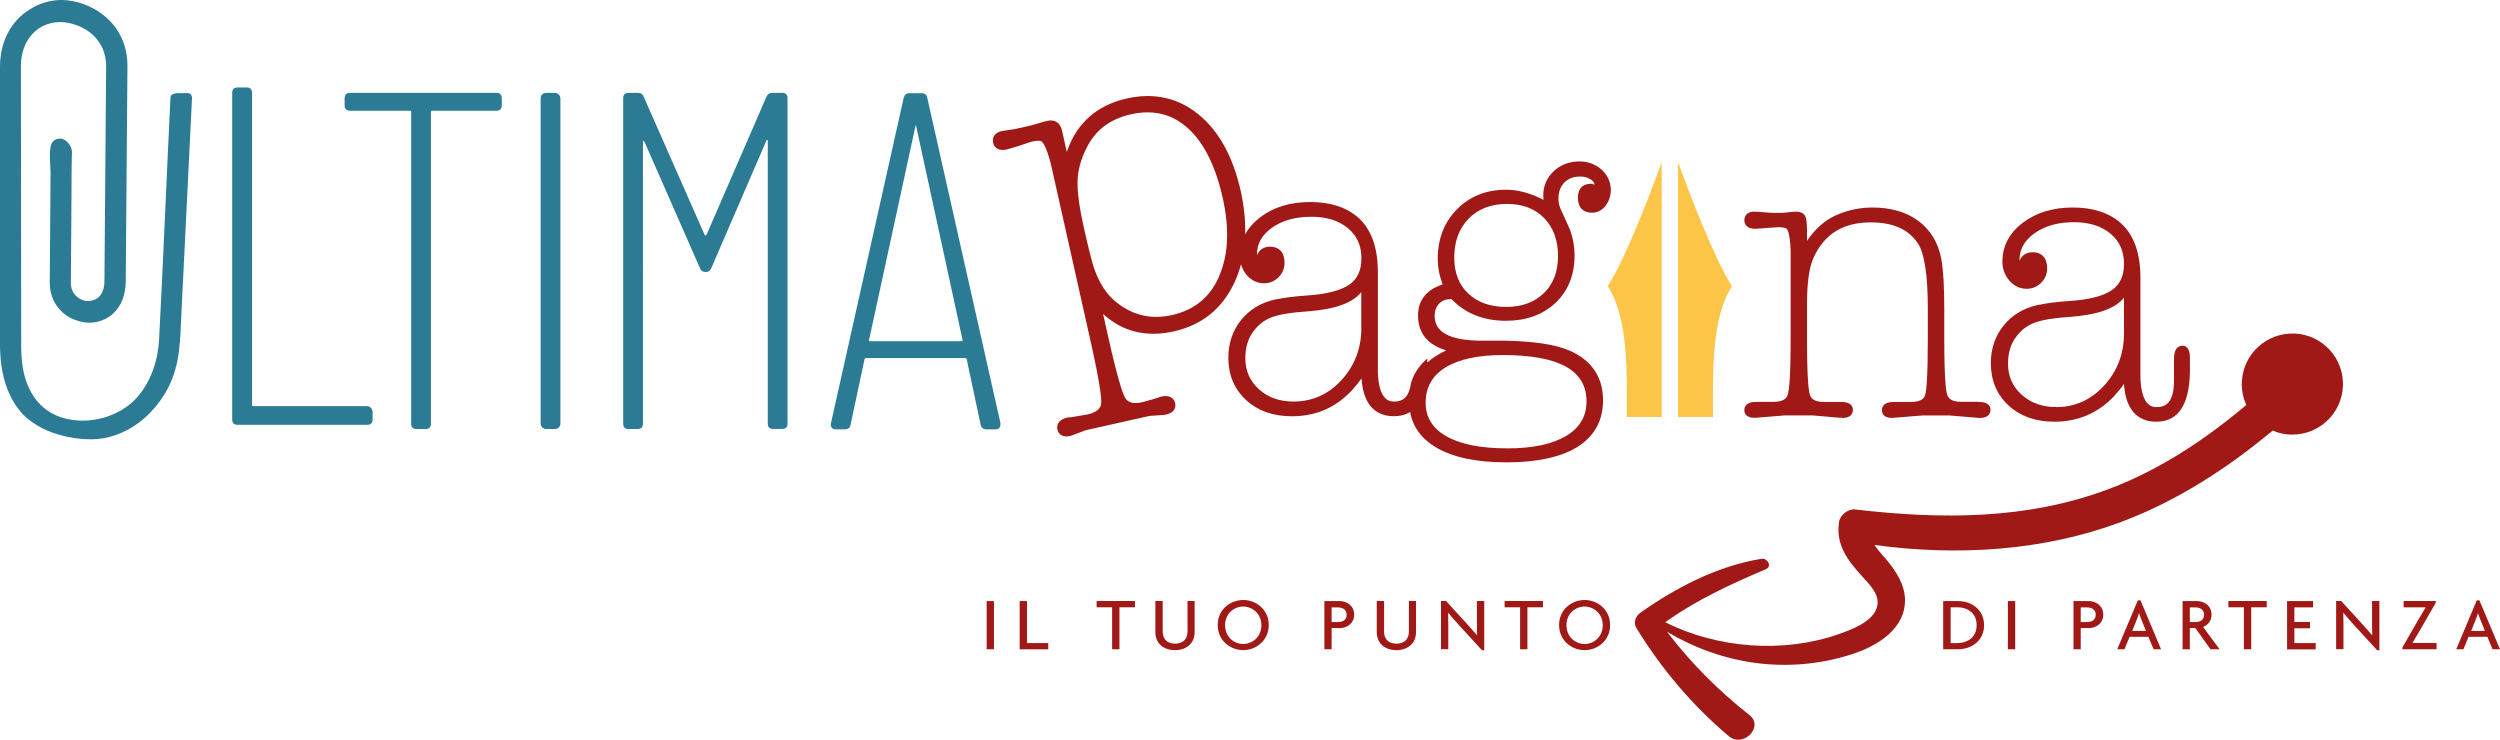 <?xml version="1.0" encoding="UTF-8"?> <svg xmlns="http://www.w3.org/2000/svg" id="Livello_2" viewBox="0 0 369.38 109.32"><defs><style> .cls-1 { fill: #a01916; } .cls-2 { fill: #fdc548; } .cls-3 { fill: #2b7b95; } </style></defs><g id="Livello_1-2" data-name="Livello_1"><g><path class="cls-1" d="M292.39,59.37h-2.64c-1.55,0-1.92-.62-2.06-1.08-.19-.62-.42-2.55-.42-8.25v-4.41c0-3.35-.15-5.85-.45-7.42-.46-2.38-1.6-4.25-3.39-5.58-1.77-1.31-4.06-1.97-6.8-1.97-1.86,0-3.69.4-5.44,1.18-1.62.75-3.03,2.01-4.2,3.75v-1.39c0-1.52-.13-1.99-.24-2.23-.15-.32-.52-.7-1.41-.7-.24,0-.61.03-1.11.09-.46.06-.79.09-.99.09h-1.05c-.39,0-.8-.02-1.22-.06-.91-.08-1.48-.12-1.75-.12-1.38,0-1.49.97-1.49,1.27,0,.38.16,1.27,1.63,1.27h0l1.66-.12c1.22-.1,1.64-.12,1.78-.12.73,0,1.04.13,1.16.21.08.06.51.47.61,3.17v13.1c0,5.7-.23,7.63-.42,8.25-.08.27-.33,1.08-2.12,1.08h-2.59c-1.54,0-1.71.84-1.71,1.21s.15,1.15,1.54,1.15l4.41-.36h4.15s4.18.36,4.18.36l.04-.39v.4h.23c1.38,0,1.49-.92,1.49-1.21,0-.43-.22-1.15-1.71-1.15h-2.59c-1.55,0-1.92-.62-2.06-1.08-.19-.62-.42-2.55-.42-8.25v-5.18c0-3.17.34-5.48,1-6.88,1.61-3.46,4.37-5.14,8.42-5.14,3.3,0,5.58,1.02,6.97,3.11.97,1.46,1.46,4.7,1.46,9.62v4.47c0,5.75-.21,7.68-.39,8.29-.08.26-.31,1.04-2.09,1.04h-2.59c-1.54,0-1.71.84-1.71,1.21s.15,1.15,1.49,1.15l4.41-.36h4.15s4.28.36,4.28.36h.17c1.39,0,1.54-.84,1.54-1.21,0-.43-.22-1.15-1.71-1.15Z"></path><path class="cls-1" d="M322.42,51.09c-.29,0-.55.11-.75.32-.34.35-.49.97-.46,1.91v2.92c0,3.51-1.45,3.91-2.54,3.91-.56,0-2.27,0-2.42-4.33v-14.83c0-3.58-.96-6.27-2.87-8-1.74-1.55-4.13-2.33-7.11-2.33s-5.41.76-7.38,2.24c-2.01,1.52-3.03,3.46-3.03,5.76,0,1.07.35,2.01,1.03,2.8.7.8,1.56,1.21,2.55,1.21.83,0,1.55-.3,2.14-.89.59-.59.89-1.3.89-2.11,0-2.09-1.35-2.4-2.15-2.4-.92,0-1.59.44-1.93,1.27,0-.04,0-.08,0-.12,0-1.59.72-2.88,2.21-3.95,1.52-1.09,3.48-1.64,5.84-1.64,2.23,0,4.05.57,5.39,1.7,1.34,1.12,1.99,2.57,1.99,4.42s-.58,3.07-1.78,3.91c-1.25.88-3.34,1.42-6.23,1.61-1.82.12-3.43.32-4.79.61-2.06.46-3.74,1.48-4.99,3.03-1.25,1.55-1.88,3.42-1.88,5.55,0,2.56.89,4.66,2.63,6.26,1.73,1.59,4.01,2.39,6.76,2.39,3.5,0,6.47-1.28,8.83-3.79.56-.61,1.05-1.21,1.45-1.8.29,4.62,2.76,5.59,4.78,5.59,3.17,0,4.84-2.41,4.96-7.17v-2.38c0-1.47-.73-1.69-1.16-1.69ZM303.8,60.14c-2.07,0-3.79-.62-5.12-1.84-1.34-1.22-1.99-2.72-1.99-4.58,0-1.59.41-2.93,1.22-3.99.71-.95,1.61-1.64,2.67-2.04,1.11-.42,2.83-.71,5.12-.86,4.16-.29,6.82-1.22,8.12-2.85v5.28c0,3-.98,5.59-2.93,7.71-1.93,2.11-4.32,3.18-7.1,3.18Z"></path><path class="cls-1" d="M145.78,95.93v-7.12h1.08v7.12h-1.08Z"></path><path class="cls-1" d="M150.66,95.93v-7.12h1.08v6.2h3.14v.93h-4.22Z"></path><path class="cls-1" d="M165.4,89.73v6.2h-1.08v-6.2h-2.29v-.93h5.66v.93h-2.29Z"></path><path class="cls-1" d="M173.61,96.06c-1.66,0-2.9-.98-2.9-2.65v-4.61h1.08v4.5c0,1.06.59,1.8,1.83,1.8s1.84-.74,1.84-1.8v-4.5h1.05v4.61c0,1.66-1.24,2.65-2.9,2.65Z"></path><path class="cls-1" d="M183.69,96.06c-1.9,0-3.77-1.4-3.77-3.71s1.88-3.7,3.77-3.7,3.77,1.41,3.77,3.7-1.88,3.71-3.77,3.71ZM183.69,89.62c-1.32,0-2.68.99-2.68,2.76s1.36,2.77,2.68,2.77,2.68-1.01,2.68-2.77-1.38-2.76-2.68-2.76Z"></path><path class="cls-1" d="M197.93,92.8h-1.18v3.13h-1.07v-7.12h2.26c1,0,2.14.65,2.14,2s-1.14,2-2.14,2ZM197.74,89.74h-.99v2.17h.99c.64,0,1.23-.33,1.23-1.08s-.59-1.08-1.23-1.08Z"></path><path class="cls-1" d="M206.32,96.06c-1.66,0-2.9-.98-2.9-2.65v-4.61h1.08v4.5c0,1.06.59,1.8,1.83,1.8s1.84-.74,1.84-1.8v-4.5h1.05v4.61c0,1.66-1.24,2.65-2.9,2.65Z"></path><path class="cls-1" d="M218.97,96.08l-3.34-3.65c-.54-.58-1.15-1.3-1.64-1.88h-.02c.02.66.02,1.26.02,1.8v3.57h-1.08v-7.12h.75l3.06,3.35c.41.46,1.06,1.17,1.5,1.71h.02c-.02-.56-.02-1.17-.02-1.69v-3.37h1.08v7.28h-.32Z"></path><path class="cls-1" d="M225.68,89.73v6.2h-1.08v-6.2h-2.29v-.93h5.66v.93h-2.29Z"></path><path class="cls-1" d="M234.13,96.06c-1.9,0-3.77-1.4-3.77-3.71s1.88-3.7,3.77-3.7,3.77,1.41,3.77,3.7-1.88,3.71-3.77,3.71ZM234.13,89.62c-1.32,0-2.68.99-2.68,2.76s1.36,2.77,2.68,2.77,2.68-1.01,2.68-2.77-1.38-2.76-2.68-2.76Z"></path><path class="cls-1" d="M289.3,95.93h-2.19v-7.12h2.19c1.99,0,3.85,1.26,3.85,3.56s-1.86,3.56-3.85,3.56ZM289.11,89.73h-.9v5.29h.9c1.61,0,2.94-.84,2.94-2.65s-1.33-2.65-2.94-2.65Z"></path><path class="cls-1" d="M296.67,95.93v-7.12h1.08v7.12h-1.08Z"></path><path class="cls-1" d="M308.61,92.8h-1.18v3.13h-1.07v-7.12h2.26c1,0,2.14.65,2.14,2s-1.14,2-2.14,2ZM308.42,89.74h-.99v2.17h.99c.64,0,1.23-.33,1.23-1.08s-.59-1.08-1.23-1.08Z"></path><path class="cls-1" d="M318.2,95.93l-.77-1.84h-2.77l-.77,1.84h-1.06l3.04-7.23h.39l3.04,7.23h-1.09ZM316.36,91.48c-.1-.23-.21-.57-.3-.87h-.02c-.08.3-.2.64-.3.87l-.7,1.74h2.03l-.7-1.74Z"></path><path class="cls-1" d="M326.61,95.93l-2.24-3.13h-.82v3.13h-1.07v-7.12h2.14c1,0,2.14.65,2.14,2,0,.95-.56,1.55-1.25,1.83l2.44,3.29h-1.34ZM324.43,89.74h-.88v2.17h.88c.64,0,1.23-.33,1.23-1.08s-.59-1.08-1.23-1.08Z"></path><path class="cls-1" d="M332.62,89.73v6.2h-1.08v-6.2h-2.29v-.93h5.66v.93h-2.29Z"></path><path class="cls-1" d="M337.92,95.93v-7.12h3.84v.93h-2.76v2.16h2.31v.93h-2.31v2.19h3.15v.93h-4.23Z"></path><path class="cls-1" d="M351.23,96.08l-3.34-3.65c-.54-.58-1.15-1.3-1.64-1.88h-.02c.02.66.02,1.26.02,1.8v3.57h-1.08v-7.12h.75l3.06,3.35c.41.46,1.06,1.17,1.5,1.71h.02c-.02-.56-.02-1.17-.02-1.69v-3.37h1.08v7.28h-.32Z"></path><path class="cls-1" d="M354.96,95.93v-.26l2.27-3.96c.37-.64.83-1.42,1.17-1.97h-.01s-3.25-.01-3.25-.01v-.93h4.75v.26l-2.29,3.98c-.37.64-.82,1.38-1.16,1.95h.01s3.56.01,3.56.01v.93h-5.05Z"></path><path class="cls-1" d="M368.28,95.93l-.77-1.84h-2.77l-.77,1.84h-1.06l3.04-7.23h.39l3.04,7.23h-1.09ZM366.44,91.48c-.1-.23-.21-.57-.3-.87h-.02c-.08.3-.2.64-.3.87l-.7,1.74h2.03l-.7-1.74Z"></path><path class="cls-1" d="M339.06,49.29c-1.99-.09-3.91.59-5.38,1.93-1.48,1.34-2.34,3.18-2.44,5.17-.06,1.2.17,2.37.66,3.44-6.07,5.11-12.71,9.54-20.17,12.37-12.22,4.63-24.88,4.55-37.68,3.07-.94-.11-2.15.81-2.31,1.76-.56,3.46,1.23,5.72,3.43,8.17,1.08,1.2,2.65,2.68,2.17,4.47-.59,2.2-3.77,3.36-5.65,4.02-8.15,2.86-17.88,2.14-25.65-1.75,4.61-3.31,9.65-5.61,14.89-7.85.94-.4.21-1.66-.64-1.53-6.46,1.04-12.6,4.21-17.9,7.96-.73.51-1.11,1.47-.6,2.29,3.72,6.04,8.19,11.34,13.61,15.94,2.16,1.83,5.28-1.37,3.09-3.09-4.54-3.57-8.68-7.71-12.18-12.31,8.17,4.86,17.8,6.3,27.11,3.38,3.88-1.22,8.35-3.83,8.03-8.5-.14-1.96-1.23-3.64-2.4-5.14-.54-.7-1.47-1.61-2.1-2.57,12.18,1.66,24.94.92,36.48-3.41,8.28-3.11,15.63-7.89,22.36-13.49.8.34,1.66.55,2.56.59.12,0,.24,0,.36,0,3.96,0,7.27-3.12,7.46-7.11.2-4.12-2.99-7.62-7.11-7.82Z"></path><path class="cls-2" d="M255.9,42.29c-2.69-4.24-6.37-13.96-7.96-18.3v37.62h5.16c0-6.06-.34-14.48,2.8-19.32Z"></path><path class="cls-2" d="M245.52,61.61V23.99c-1.58,4.34-5.27,14.06-7.96,18.3,3.14,4.84,2.8,13.26,2.8,19.32h5.16Z"></path><path class="cls-1" d="M234.94,27.17c-.54,0-1.8.2-1.8,2.07,0,1.41.75,2.19,2.11,2.19,1.76,0,2.81-1.87,2.75-3.48,0-.03,0-.07,0-.1-.16-2.4-2.29-4-4.59-4-1.53,0-2.82.49-3.84,1.44-1.03.97-1.55,2.18-1.55,3.61,0,.19.02.4.04.63-1.91-.99-3.76-1.5-5.54-1.5-2.9,0-5.34.97-7.23,2.88-1.9,1.91-2.86,4.37-2.86,7.3,0,1.27.24,2.54.73,3.81-2.42.8-3.64,2.34-3.64,4.58,0,2.61,1.4,4.34,4.16,5.17-1.08.5-1.99,1.09-2.74,1.74l-.05.04v-.58l-.11.1c-1.18,1.04-1.96,2.26-2.33,3.65,0,0,0,.01,0,.02-.02.13-.04.25-.06.37-.04.18-.08.35-.13.5-.47,1.5-1.46,1.72-2.26,1.72-.56,0-2.27,0-2.42-4.33v-14.83c0-3.58-.97-6.27-2.87-7.99-1.74-1.55-4.13-2.33-7.11-2.33s-5.41.75-7.38,2.24c-.99.75-1.73,1.6-2.24,2.54.05-2.02-.16-4.16-.67-6.44-1.13-5.04-3.22-8.83-6.21-11.27-3.03-2.47-6.6-3.27-10.61-2.37-4.45,1-7.42,3.65-8.87,7.89l-.69-3.09c-.13-.58-.38-1.01-.74-1.27-.38-.28-.86-.35-1.41-.23-.33.07-.8.2-1.42.39-.59.18-1.04.3-1.35.37l-2.05.46-1.8.27-.18.04c-.97.22-1.43.86-1.24,1.72.09.41.48,1.34,2.08.97l1.8-.54c1.34-.47,1.75-.59,1.88-.62.79-.18,1.17-.11,1.32-.05.11.04.67.39,1.43,3.29.08.34.38,1.69.91,4.05l5,22.32c1.38,6.17,1.6,8.32,1.54,9.04-.02.31-.1,1.25-1.99,1.67-.27.06-.69.13-1.27.22-.55.08-.97.15-1.26.21-.15-.01-.28,0-.4.02-.55.12-.94.31-1.21.58-.32.32-.44.75-.34,1.21.1.44.35.68.54.8.22.14.48.21.8.21.19,0,.4-.03.63-.08l2.24-.84,9.43-2.11,2.12-.14.26-.05c.49-.11.85-.29,1.09-.54.28-.3.39-.71.29-1.14-.13-.58-.5-.84-.79-.95-.35-.14-.77-.14-1.3-.02-.18.04-.33.1-.45.17-.29.07-.67.18-1.17.33-.53.16-.93.27-1.2.33-1.67.37-2.23-.22-2.5-.7-.36-.64-1.08-2.71-2.47-8.92l-.77-3.44c2.85,2.63,6.36,3.5,10.46,2.58,4.13-.92,7.14-3.34,8.94-7.19.41-.86.72-1.77.98-2.72.16.58.44,1.12.85,1.6.71.8,1.56,1.21,2.55,1.21.83,0,1.55-.3,2.14-.89.59-.59.89-1.3.89-2.11,0-2.09-1.35-2.41-2.15-2.41-.92,0-1.58.44-1.92,1.27,0-.03,0-.08,0-.12,0-1.59.72-2.88,2.21-3.94,1.52-1.09,3.48-1.63,5.84-1.63,2.24,0,4.05.57,5.4,1.7,1.34,1.12,1.98,2.57,1.98,4.41s-.58,3.07-1.78,3.91c-1.25.87-3.34,1.42-6.23,1.61-1.82.12-3.43.33-4.79.61-2.06.46-3.74,1.48-4.98,3.03-1.25,1.55-1.88,3.43-1.88,5.55,0,2.56.89,4.66,2.63,6.27,1.73,1.59,4.01,2.39,6.77,2.39,3.5,0,6.46-1.28,8.82-3.8.56-.61,1.05-1.21,1.46-1.8.29,4.62,2.75,5.59,4.78,5.59.94,0,1.74-.21,2.41-.63.03.17.05.35.09.51.08.29.16.58.27.85.59,1.55,1.72,2.83,3.37,3.83,2.49,1.5,6.02,2.26,10.49,2.26s8.07-.77,10.51-2.3c2.49-1.57,3.76-3.88,3.76-6.86,0-3.43-1.66-5.9-4.93-7.35-2.06-.9-5.28-1.39-9.6-1.47h-3.74c-4.45-.08-6.61-1.28-6.61-3.67,0-.76.22-1.35.66-1.8.44-.45,1-.67,1.72-.67h.11c2.04,2.12,4.74,3.2,8.03,3.2,3,0,5.46-.89,7.33-2.64,1.86-1.76,2.82-4.1,2.82-6.97,0-1.62-.32-3.13-.95-4.48l-1.05-2.29c-.25-.54-.38-1.09-.38-1.63,0-1.02.29-1.81.87-2.41.58-.6,1.35-.89,2.36-.89.61,0,1.12.14,1.56.43.49.33.54.62.55.76h-.03c-.44-.13-.52-.14-.6-.14ZM180.14,40.82c-1.37,3.11-3.65,4.98-6.97,5.73-3.1.69-5.8.06-8.27-1.93-1.37-1.09-2.45-2.73-3.21-4.88-.33-.93-.85-2.99-1.56-6.15-.65-2.91-.96-5.19-.92-6.8.04-1.57.46-3.17,1.25-4.77,1.32-2.75,3.49-4.42,6.62-5.13.87-.2,1.71-.29,2.5-.29,2.24,0,4.19.77,5.92,2.33,2.37,2.13,4.11,5.61,5.16,10.32,1.02,4.54.84,8.43-.54,11.56ZM201.14,48.45c0,3-.98,5.59-2.93,7.71-1.93,2.11-4.32,3.17-7.1,3.17-2.07,0-3.79-.61-5.12-1.84-1.34-1.22-1.99-2.72-1.99-4.58,0-1.59.41-2.93,1.22-3.99.71-.95,1.61-1.64,2.67-2.04,1.11-.42,2.83-.71,5.12-.86,4.16-.29,6.82-1.22,8.12-2.86v5.28ZM222,52.46c8.35,0,12.41,2.24,12.41,6.84,0,2.2-.97,3.87-2.96,5.08-2.05,1.24-4.98,1.87-8.71,1.87-3.95,0-7.01-.61-9.09-1.82-2.03-1.18-3.01-2.8-3.01-4.96s.94-3.93,2.87-5.14c1.97-1.24,4.83-1.87,8.49-1.87ZM228.11,43.31c-1.38,1.35-3.26,2.04-5.58,2.04s-4.21-.67-5.59-1.98c-1.4-1.32-2.07-3.07-2.07-5.32,0-2.37.72-4.31,2.13-5.75,1.42-1.44,3.31-2.17,5.64-2.17s4.14.7,5.5,2.08c1.36,1.39,2.06,3.28,2.06,5.61s-.7,4.14-2.08,5.49Z"></path><g><path class="cls-3" d="M73.35,13.72h-21.64c-.52,0-.79.27-.79.79v1.06c0,.52.27.79.79.79h8.84c.14,0,.2.06.2.2v46.04c0,.52.27.79.79.79h1.34c.52,0,.79-.27.79-.79V16.56c0-.14.06-.2.2-.2h9.48c.52,0,.79-.27.79-.79v-1.06c0-.52-.27-.79-.79-.79Z"></path><rect class="cls-3" x="79.88" y="13.72" width="2.92" height="49.67" rx=".79" ry=".79"></rect><path class="cls-3" d="M115.57,13.72h-1.49c-.41,0-.7.21-.85.61l-8.84,20.36c-.04.08-.1.1-.14.1-.06,0-.11-.03-.14-.09l-8.98-20.36c-.15-.41-.44-.62-.85-.62h-1.41c-.52,0-.79.27-.79.79v48.09c0,.52.27.79.79.79h1.34c.52,0,.79-.27.79-.79V20.94c0-.13.04-.13.06-.13.04,0,.1.01.14.09l8.2,18.67c.15.41.44.62.86.62s.7-.21.85-.61l8.13-18.81c.03-.07.07-.1.14-.1.02,0,.06,0,.06.13v41.79c0,.52.27.79.79.79h1.34c.52,0,.79-.27.79-.79V14.51c0-.52-.27-.79-.79-.79Z"></path><path class="cls-3" d="M147.83,62.56l-10.82-48.08c-.05-.46-.35-.71-.86-.71h-1.77c-.46,0-.76.24-.86.7l-10.75,48.09c-.05.26,0,.47.12.63.13.16.33.24.59.24h1.34c.51,0,.81-.25.86-.7l2.05-9.63c0-.07.02-.11.07-.14.06-.04.13-.06.2-.06h14.57c.08,0,.14.02.2.06.05.03.07.08.07.16l2.05,9.62h0c.1.46.4.7.86.7h1.34c.47,0,.72-.25.72-.72v-.16ZM135.24,18.62c.03-.08.05-.12.06-.14.01.02.04.06.06.14l6.86,31.61v.02s.02.02.02.02c.01.01.02.02,0,.07-.03.05-.08.07-.14.07h-13.58c-.07,0-.11-.02-.14-.07s-.02-.06,0-.07l.02-.02,6.86-31.62Z"></path><path class="cls-3" d="M54.84,60.31c-.13-.19-.34-.3-.65-.3h-16.76c-.13,0-.18-.06-.19-.17V13.71c0-.52-.27-.79-.79-.79h-1.35c-.52,0-.79.27-.79.79v48.27c0,.52.27.79.79.79h19.16c.52,0,.79-.27.79-.79v-1.06c0-.27-.08-.47-.22-.6Z"></path></g><path class="cls-3" d="M27.62,13.76h-1.43c-.16,0-.28.03-.39.08-.4.05-.62.28-.62.73-.58,11.84-1.05,23.7-1.67,35.52-.16,3.13-1.18,6.28-3.29,8.66-.26.29-.54.56-.84.82,0,0,0,0,0,0-.91.79-1.99,1.41-3.15,1.84-1.43.54-2.99.8-4.52.73-1.24-.05-2.47-.33-3.58-.84-.24-.11-.48-.24-.71-.37-.73-.45-1.4-1.01-1.96-1.71-1.66-2.04-2.33-4.71-2.33-8.03l-.04-41.46c.02-2.9,1.37-4.86,3.15-5.84.83-.42,1.74-.63,2.65-.63h.02c2.5.02,6.81,1.77,6.77,6.64l-.25,31.63c-.02,2.75-1.86,2.95-2.44,2.95-.14,0-.28-.01-.43-.04-1-.24-2.1-1.03-2.09-2.68.03-4.11.07-8.22.09-12.33.02-2.31,0-4.62.07-6.93.03-.97-1.03-2.27-2.05-1.98-.24.02-.47.12-.7.33-.83.77-.4,3.55-.41,4.56-.02,2.32-.03,4.65-.05,6.97-.02,3.11-.05,6.21-.07,9.31-.03,3.03,1.91,5.07,4.15,5.71.54.18,1.1.27,1.66.28h.02c2.58.01,5.36-1.89,5.4-6.09l.25-31.76C18.88,3.13,13.16.03,9.13,0h-.03c-1.64,0-3.32.48-4.78,1.44C1.89,2.96.04,5.78,0,9.78,0,11.47,0,50.81,0,50.81c0,4.21.96,7.59,3.14,10.14.43.5.94.94,1.51,1.34.5.37,1.05.7,1.64,1,.77.39,1.61.71,2.47.95,1.53.45,3.16.67,4.65.67,2.53,0,4.87-.87,6.85-2.28.7-.5,1.36-1.07,1.97-1.7,1.03-1.06,1.91-2.29,2.59-3.6,1.86-3.54,1.8-7.3,1.99-11.18.38-7.58.75-15.15,1.12-22.73.15-2.98.29-5.95.44-8.92,0-.5-.25-.75-.75-.75Z"></path></g></g></svg> 